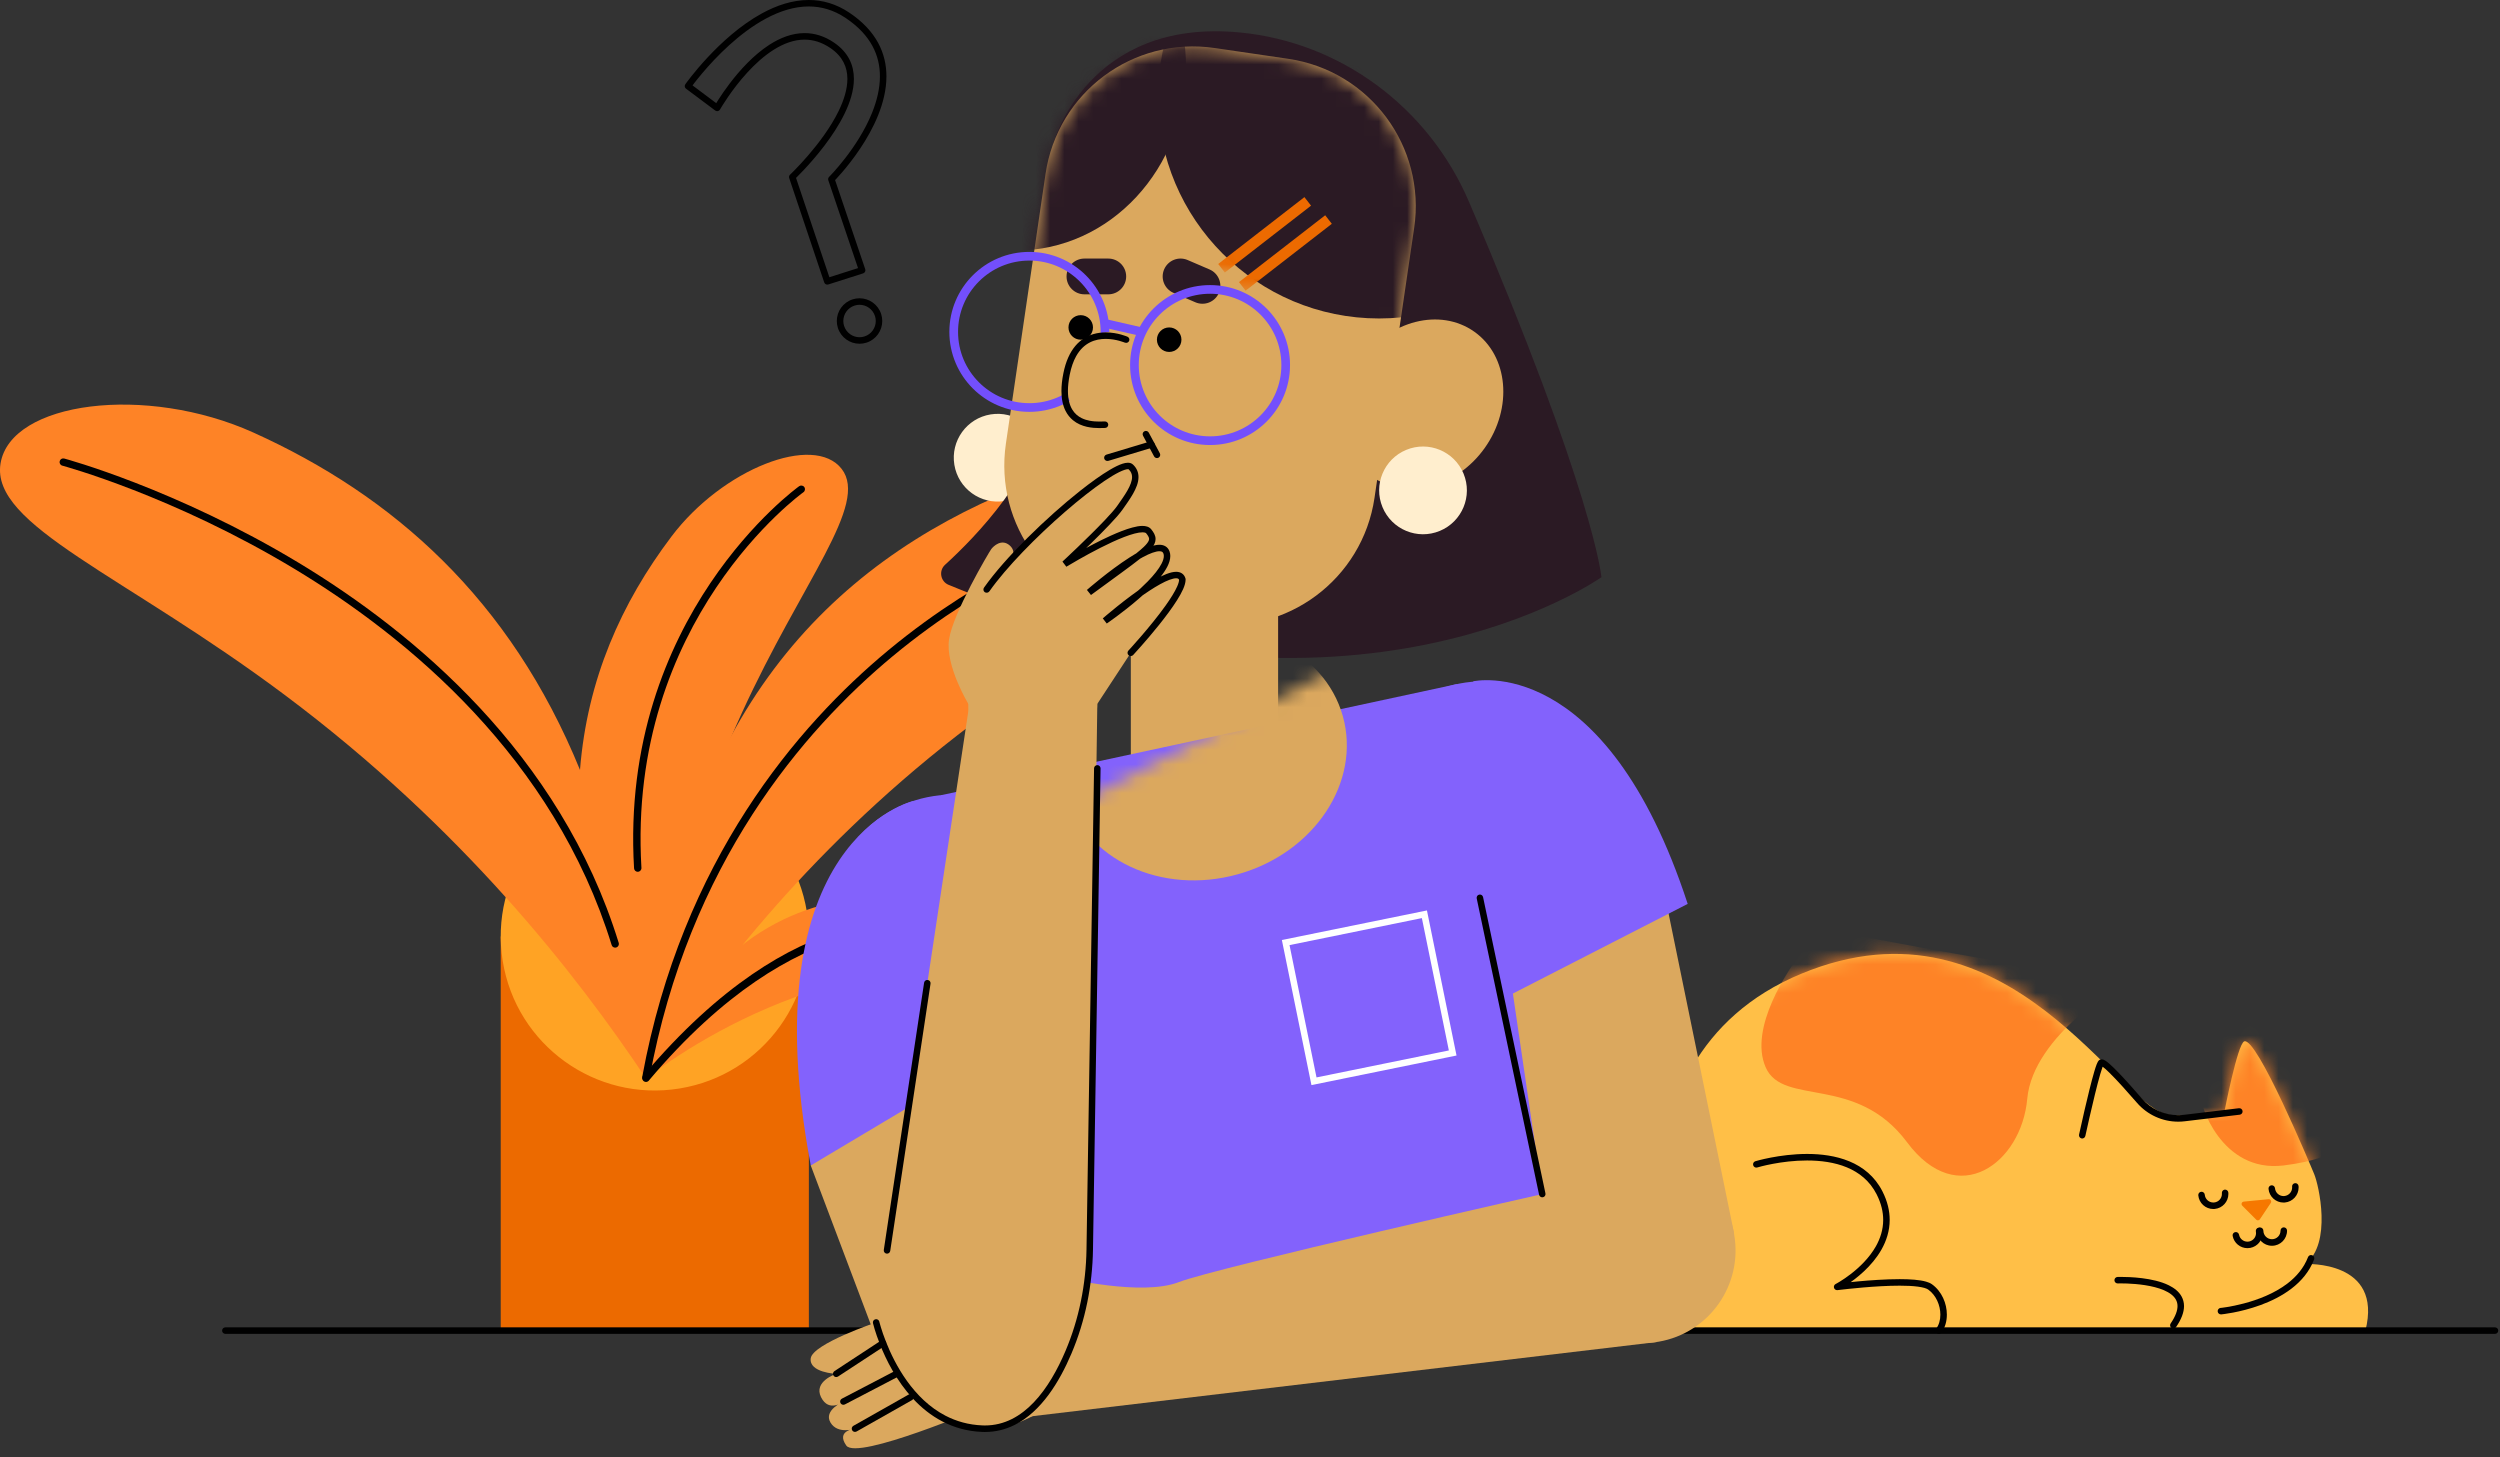 <svg width="175" height="102" viewBox="0 0 175 102" fill="none" xmlns="http://www.w3.org/2000/svg">
<rect x="0" y="0" width="175" height="102" fill="#333333" stroke="none"/>
<path d="M56.62 65.55H35.051V93.142H56.62V65.55Z" fill="#EC6A00"/>
<path d="M47.563 76.195C53.443 75.241 57.435 69.701 56.481 63.822C55.527 57.943 49.987 53.95 44.108 54.904C38.229 55.859 34.236 61.398 35.191 67.277C36.145 73.157 41.684 77.149 47.563 76.195Z" fill="#FFA324"/>
<path d="M45.215 75.479C46.341 52.819 55.917 41.306 68.652 35.27C75.228 32.153 83.583 33.071 84.272 36.889C84.958 40.688 76.812 43.857 67.014 51.471C56.28 59.813 49.394 68.958 45.215 75.479Z" fill="#FE8326"/>
<path d="M0.037 32.449C0.741 28.097 10.215 26.881 17.752 30.285C27.509 34.693 35.71 41.911 40.6 53.895C41.101 47.554 43.495 42.197 47.007 37.55C50.587 32.813 56.976 30.323 58.916 32.823C60.846 35.311 56.151 40.679 51.94 49.884C47.326 59.97 45.798 69.184 45.237 75.478L45.211 75.423C45.213 75.444 45.214 75.464 45.215 75.485C40.331 68.162 32.318 57.914 19.948 48.659C8.658 40.211 -0.664 36.779 0.037 32.449Z" fill="#FE8326"/>
<path d="M45.215 75.48C49.145 66.477 54.787 63.283 60.87 62.792C64.011 62.538 67.252 64.191 66.947 65.842C66.642 67.485 62.858 67.52 57.723 69.101C52.098 70.833 47.907 73.48 45.215 75.48Z" fill="#FE8326"/>
<path d="M45.211 75.681L45.164 75.676C45.024 75.651 44.932 75.516 44.957 75.376C47.742 60.197 55.855 50.767 62.171 45.528C69.016 39.851 75.295 37.733 75.358 37.714C75.494 37.67 75.639 37.742 75.683 37.878C75.729 38.012 75.655 38.158 75.519 38.203C75.457 38.225 69.255 40.318 62.483 45.94C56.239 51.124 48.219 60.453 45.464 75.471C45.442 75.594 45.333 75.681 45.211 75.681Z" fill="black"/>
<path d="M44.642 61.026C44.506 61.026 44.393 60.919 44.384 60.783C43.339 43.123 55.816 34.123 55.942 34.034C56.058 33.953 56.22 33.98 56.302 34.096C56.384 34.213 56.356 34.374 56.239 34.456C56.116 34.544 43.872 43.388 44.9 60.752C44.908 60.894 44.799 61.017 44.658 61.024L44.642 61.026Z" fill="black"/>
<path d="M45.217 75.737C45.159 75.737 45.099 75.717 45.051 75.676C44.942 75.584 44.928 75.421 45.02 75.312C55.876 62.43 64.474 64.617 64.835 64.716C64.973 64.754 65.053 64.896 65.015 65.033C64.977 65.171 64.835 65.251 64.698 65.215C64.613 65.192 56.038 63.041 45.413 75.646C45.362 75.706 45.29 75.737 45.217 75.737Z" fill="black"/>
<path d="M43.062 66.335C42.952 66.335 42.85 66.264 42.816 66.154C38.772 53.034 28.542 44.612 20.67 39.856C12.125 34.694 4.438 32.617 4.361 32.595C4.224 32.559 4.142 32.418 4.179 32.28C4.216 32.142 4.357 32.06 4.495 32.097C4.572 32.118 12.319 34.21 20.925 39.406C28.879 44.208 39.217 52.721 43.31 66.001C43.352 66.137 43.276 66.281 43.14 66.324C43.112 66.331 43.086 66.335 43.062 66.335Z" fill="black"/>
<path d="M48.16 6.026L48.024 6.209L50.066 7.737C50.118 7.776 50.185 7.791 50.249 7.778C50.312 7.765 50.368 7.724 50.4 7.667L50.407 7.655C50.487 7.516 51.212 6.278 52.302 5.087C52.847 4.491 53.482 3.907 54.167 3.478C54.853 3.048 55.582 2.773 56.323 2.774C56.916 2.776 57.521 2.947 58.143 3.373C58.575 3.671 58.865 4.004 59.05 4.363C59.236 4.723 59.317 5.113 59.317 5.527C59.318 6.231 59.076 7.01 58.702 7.776C58.143 8.926 57.29 10.044 56.579 10.869C56.224 11.283 55.904 11.623 55.673 11.859C55.558 11.977 55.465 12.07 55.401 12.133C55.368 12.164 55.344 12.188 55.327 12.204L55.309 12.222L55.303 12.227C55.238 12.288 55.215 12.382 55.244 12.465L57.695 19.769C57.735 19.886 57.862 19.951 57.98 19.913L60.42 19.136C60.478 19.117 60.526 19.076 60.554 19.021C60.581 18.967 60.587 18.904 60.567 18.846L58.412 12.474L58.197 12.548L58.357 12.709C58.364 12.702 59.279 11.791 60.198 10.42C60.658 9.735 61.118 8.935 61.467 8.072C61.813 7.21 62.05 6.284 62.05 5.348C62.05 4.556 61.88 3.756 61.467 2.997C61.054 2.238 60.402 1.521 59.451 0.885C58.522 0.262 57.556 -0.001 56.612 5.67816e-06C55.469 5.67816e-06 54.359 0.378 53.339 0.935C51.809 1.77 50.474 3.009 49.515 4.039C48.556 5.07 47.977 5.893 47.973 5.899C47.902 5.999 47.925 6.138 48.023 6.211L48.16 6.026L48.345 6.158L48.357 6.142C48.473 5.979 49.518 4.545 51.049 3.158C51.814 2.466 52.702 1.784 53.649 1.282C54.596 0.778 55.603 0.452 56.612 0.452C57.473 0.453 58.34 0.685 59.198 1.26C60.096 1.862 60.692 2.524 61.066 3.211C61.44 3.899 61.594 4.617 61.594 5.343C61.594 6.203 61.376 7.074 61.044 7.898C60.546 9.135 59.793 10.26 59.164 11.073C58.849 11.48 58.566 11.808 58.362 12.035C58.26 12.148 58.178 12.236 58.121 12.294C58.093 12.324 58.072 12.347 58.056 12.361L58.041 12.378L58.036 12.382C57.974 12.443 57.953 12.533 57.981 12.616L60.062 18.768L58.056 19.406L55.676 12.317L55.46 12.389L55.616 12.555C55.622 12.549 56.65 11.583 57.684 10.229C58.201 9.552 58.719 8.778 59.111 7.973C59.504 7.169 59.771 6.333 59.773 5.525C59.773 5.049 59.678 4.583 59.456 4.152C59.233 3.722 58.886 3.328 58.401 2.995C57.712 2.521 57.005 2.316 56.323 2.317C55.441 2.317 54.606 2.651 53.854 3.135C52.726 3.865 51.771 4.938 51.09 5.831C50.41 6.723 50.008 7.435 50.004 7.442L50.202 7.554L50.338 7.371L48.296 5.843L48.16 6.026Z" fill="black"/>
<path d="M61.467 22.058L61.25 22.127C61.287 22.242 61.304 22.358 61.304 22.471C61.304 22.951 60.995 23.399 60.512 23.552C60.397 23.589 60.281 23.606 60.168 23.606C59.688 23.606 59.24 23.297 59.086 22.814C59.049 22.699 59.032 22.583 59.032 22.47C59.032 21.99 59.341 21.542 59.824 21.389C59.939 21.352 60.055 21.335 60.168 21.335C60.648 21.335 61.096 21.644 61.25 22.127L61.467 22.058L61.683 21.988C61.468 21.311 60.842 20.879 60.168 20.879C60.008 20.879 59.845 20.904 59.685 20.954C59.008 21.17 58.576 21.796 58.576 22.47C58.576 22.63 58.6 22.793 58.651 22.953C58.867 23.63 59.492 24.062 60.167 24.062C60.327 24.062 60.489 24.038 60.65 23.987C61.326 23.771 61.758 23.145 61.758 22.471C61.758 22.311 61.734 22.148 61.683 21.988L61.467 22.058Z" fill="black"/>
<path d="M117.001 93.142C117.001 93.142 111.426 74.237 126.091 68.162C140.756 62.086 148.423 77.924 151.943 78.05C155.462 78.176 155.714 77.798 155.714 77.798C155.714 77.798 156.626 73.083 157.096 72.896C157.96 72.551 161.685 81.443 161.998 82.198C162.312 82.953 163.255 87.037 161.369 88.483C161.369 88.483 166.837 88.19 165.579 93.144H117.001V93.142Z" fill="#FFBF47"/>
<path d="M155.531 83.521C155.533 83.539 155.534 83.558 155.534 83.576C155.534 83.882 155.3 84.145 154.987 84.174C154.969 84.175 154.95 84.176 154.932 84.176C154.626 84.176 154.363 83.943 154.334 83.63C154.323 83.505 154.213 83.412 154.087 83.423C153.962 83.434 153.869 83.545 153.88 83.671C153.931 84.219 154.39 84.631 154.931 84.631C154.963 84.631 154.996 84.63 155.027 84.627C155.575 84.576 155.987 84.117 155.987 83.576C155.987 83.543 155.986 83.512 155.983 83.48C155.972 83.355 155.861 83.262 155.735 83.273C155.612 83.286 155.52 83.396 155.531 83.521Z" fill="black"/>
<path d="M157.911 86.203C157.918 86.241 157.922 86.28 157.922 86.317C157.922 86.457 157.873 86.591 157.786 86.696C157.7 86.801 157.579 86.877 157.435 86.906C157.397 86.913 157.359 86.917 157.322 86.917C157.182 86.917 157.047 86.867 156.942 86.781C156.837 86.695 156.761 86.574 156.733 86.428C156.709 86.305 156.59 86.224 156.466 86.247C156.343 86.27 156.262 86.39 156.285 86.513C156.333 86.765 156.469 86.982 156.653 87.132C156.837 87.284 157.072 87.371 157.322 87.371C157.387 87.371 157.453 87.366 157.52 87.353C157.772 87.305 157.989 87.169 158.139 86.985C158.29 86.801 158.378 86.566 158.378 86.317C158.378 86.251 158.373 86.185 158.36 86.118C158.336 85.995 158.217 85.914 158.094 85.937C157.97 85.96 157.888 86.08 157.911 86.203Z" fill="black"/>
<path d="M160.447 83.069C160.449 83.088 160.45 83.106 160.45 83.124C160.45 83.43 160.215 83.694 159.903 83.722C159.885 83.723 159.867 83.725 159.848 83.725C159.542 83.725 159.279 83.491 159.25 83.178C159.239 83.053 159.129 82.96 159.003 82.971C158.877 82.983 158.785 83.093 158.796 83.219C158.847 83.767 159.306 84.179 159.847 84.179C159.879 84.179 159.912 84.178 159.943 84.175C160.491 84.124 160.903 83.665 160.903 83.124C160.903 83.092 160.902 83.059 160.899 83.027C160.888 82.902 160.777 82.808 160.651 82.821C160.528 82.834 160.436 82.944 160.447 83.069Z" fill="black"/>
<path d="M158.19 85.351L158.955 84.204C159.033 84.086 158.939 83.93 158.799 83.943L157.062 84.113C156.921 84.127 156.859 84.298 156.96 84.399L157.933 85.376C158.006 85.451 158.131 85.44 158.19 85.351Z" fill="#F67800"/>
<path d="M123.008 81.724L123.012 81.722C123.098 81.695 124.69 81.232 126.497 81.234C127.429 81.234 128.415 81.357 129.279 81.715C130.144 82.075 130.883 82.659 131.365 83.603C131.692 84.248 131.823 84.844 131.823 85.395C131.823 86.073 131.622 86.689 131.314 87.239C130.851 88.061 130.144 88.728 129.552 89.184C129.256 89.412 128.99 89.588 128.797 89.706C128.701 89.765 128.624 89.809 128.572 89.839C128.545 89.853 128.525 89.864 128.512 89.871L128.498 89.88L128.494 89.881C128.396 89.932 128.348 90.045 128.382 90.152C128.415 90.258 128.518 90.323 128.628 90.309C128.628 90.309 128.665 90.305 128.736 90.296C129.228 90.237 131.312 89.997 132.978 89.997C133.453 89.997 133.894 90.017 134.248 90.064C134.425 90.088 134.579 90.118 134.704 90.153C134.829 90.189 134.921 90.231 134.972 90.268C135.248 90.465 135.462 90.739 135.606 91.049C135.751 91.358 135.826 91.702 135.826 92.027C135.826 92.406 135.724 92.756 135.535 93.002C135.459 93.103 135.479 93.246 135.579 93.321C135.68 93.396 135.823 93.378 135.898 93.277C136.161 92.929 136.28 92.484 136.28 92.025C136.28 91.632 136.192 91.227 136.018 90.856C135.844 90.484 135.583 90.146 135.235 89.897C135.12 89.816 134.986 89.761 134.83 89.716C134.598 89.649 134.319 89.606 134.004 89.579C133.69 89.553 133.342 89.541 132.976 89.541C131.026 89.541 128.573 89.857 128.569 89.857L128.597 90.082L128.702 90.285C128.713 90.279 129.591 89.823 130.479 88.99C130.923 88.574 131.37 88.061 131.709 87.459C132.047 86.858 132.278 86.162 132.278 85.392C132.278 84.767 132.127 84.096 131.77 83.395C131.237 82.344 130.393 81.681 129.451 81.292C128.508 80.902 127.466 80.776 126.496 80.776C124.553 80.778 122.887 81.283 122.874 81.286C122.754 81.323 122.686 81.449 122.723 81.569C122.76 81.69 122.887 81.761 123.008 81.724Z" fill="black"/>
<path d="M155.485 92.008C155.496 92.007 156.781 91.888 158.235 91.355C158.962 91.089 159.732 90.719 160.406 90.201C161.081 89.684 161.66 89.016 161.987 88.162C162.032 88.044 161.973 87.912 161.855 87.867C161.738 87.822 161.606 87.881 161.561 87.999C161.27 88.758 160.753 89.36 160.129 89.84C159.193 90.559 158.017 90.993 157.077 91.24C156.607 91.365 156.196 91.443 155.904 91.491C155.758 91.515 155.642 91.531 155.563 91.541C155.523 91.545 155.494 91.549 155.472 91.551L155.45 91.553H155.443C155.318 91.565 155.226 91.677 155.237 91.801C155.249 91.926 155.359 92.019 155.485 92.008Z" fill="black"/>
<path d="M148.245 89.841H148.258C148.286 89.84 148.357 89.838 148.462 89.838C148.901 89.838 149.937 89.868 150.838 90.102C151.288 90.218 151.702 90.385 151.985 90.606C152.127 90.716 152.237 90.838 152.311 90.971C152.385 91.106 152.426 91.252 152.426 91.427C152.427 91.73 152.295 92.133 151.946 92.641C151.875 92.744 151.9 92.886 152.004 92.958C152.107 93.029 152.249 93.004 152.321 92.9C152.702 92.345 152.88 91.862 152.882 91.429C152.882 91.18 152.819 90.95 152.71 90.752C152.518 90.403 152.192 90.157 151.819 89.972C151.259 89.695 150.573 89.554 149.949 89.474C149.326 89.395 148.765 89.384 148.463 89.384C148.317 89.384 148.232 89.387 148.229 89.387C148.103 89.391 148.006 89.497 148.01 89.622C148.014 89.746 148.119 89.846 148.245 89.841Z" fill="black"/>
<mask id="mask0_1639_63372" style="mask-type:luminance" maskUnits="userSpaceOnUse" x="115" y="66" width="51" height="28">
<path d="M117.007 93.143C117.007 93.143 111.432 74.238 126.097 68.162C140.762 62.087 148.429 77.924 151.949 78.05C155.468 78.176 155.72 77.8 155.72 77.8C155.72 77.8 156.632 73.085 157.102 72.898C157.966 72.553 161.689 81.445 162.004 82.2C162.318 82.953 163.261 87.039 161.375 88.485C161.375 88.485 166.843 88.192 165.585 93.146H117.007" fill="white"/>
</mask>
<g mask="url(#mask0_1639_63372)">
<path d="M126.022 66.775C125.214 67.851 122.386 71.958 123.599 74.716C124.811 77.475 129.926 75.17 133.494 79.958C137.061 84.746 141.504 81.409 141.907 76.919C142.311 72.428 148.639 68.822 148.639 68.822C148.639 68.822 127.638 65.225 127.704 64.955C127.771 64.688 126.022 66.775 126.022 66.775Z" fill="#FE8326"/>
</g>
<mask id="mask1_1639_63372" style="mask-type:luminance" maskUnits="userSpaceOnUse" x="115" y="66" width="51" height="28">
<path d="M117.007 93.143C117.007 93.143 111.432 74.238 126.097 68.162C140.762 62.087 148.429 77.924 151.949 78.05C155.468 78.176 155.72 77.8 155.72 77.8C155.72 77.8 156.632 73.085 157.102 72.898C157.966 72.553 161.689 81.445 162.004 82.2C162.318 82.953 163.261 87.039 161.375 88.485C161.375 88.485 166.843 88.192 165.585 93.146H117.007" fill="white"/>
</mask>
<g mask="url(#mask1_1639_63372)">
<path d="M154.112 76.898C153.955 77.14 155.45 82.122 159.852 81.582C164.253 81.044 164.59 79.464 164.59 79.464C164.59 79.464 161.629 70.154 161.36 69.844C161.091 69.533 153.177 70.139 152.657 71.687C152.138 73.237 154.112 76.898 154.112 76.898Z" fill="#FE8326"/>
</g>
<path d="M145.976 79.511C145.976 79.511 145.992 79.436 146.022 79.306C146.122 78.846 146.379 77.692 146.641 76.624C146.771 76.09 146.904 75.577 147.017 75.188C147.074 74.992 147.126 74.828 147.17 74.709C147.192 74.65 147.211 74.603 147.227 74.572C147.234 74.556 147.241 74.545 147.244 74.541L147.245 74.538L147.172 74.484L147.237 74.549L147.247 74.538L147.173 74.484L147.238 74.549L147.108 74.419L147.17 74.593C147.193 74.585 147.218 74.569 147.238 74.55L147.108 74.42L147.17 74.594L147.114 74.437V74.606C147.128 74.606 147.148 74.604 147.17 74.596L147.114 74.439V74.607V74.497L147.085 74.604C147.088 74.606 147.098 74.607 147.114 74.607V74.497L147.085 74.604L147.091 74.582L147.083 74.604H147.084L147.09 74.582L147.081 74.604C147.085 74.604 147.135 74.631 147.196 74.677C147.305 74.757 147.461 74.897 147.641 75.073C148.183 75.601 148.948 76.458 149.588 77.197C150.319 78.04 151.374 78.517 152.474 78.517C152.626 78.517 152.777 78.509 152.929 78.49L156.781 78.029C156.905 78.013 156.995 77.9 156.98 77.775C156.965 77.651 156.852 77.561 156.727 77.576L152.875 78.037C152.742 78.053 152.607 78.061 152.475 78.061C151.507 78.061 150.576 77.641 149.933 76.899C149.419 76.304 148.826 75.635 148.322 75.111C148.07 74.849 147.84 74.623 147.65 74.457C147.554 74.374 147.469 74.307 147.39 74.255C147.35 74.229 147.311 74.206 147.268 74.188C147.226 74.17 147.179 74.153 147.112 74.153C147.084 74.153 147.05 74.157 147.015 74.17C146.979 74.182 146.944 74.204 146.915 74.232C146.884 74.263 146.869 74.29 146.852 74.317C146.821 74.369 146.796 74.426 146.77 74.494C146.719 74.623 146.665 74.79 146.605 74.992C146.397 75.695 146.131 76.798 145.914 77.731C145.699 78.663 145.535 79.419 145.535 79.421C145.508 79.544 145.586 79.665 145.709 79.691C145.832 79.718 145.95 79.635 145.976 79.511Z" fill="black"/>
<path d="M157.98 86.155C157.985 86.736 158.456 87.204 159.037 87.204H159.043H159.044C159.625 87.2 160.093 86.728 160.093 86.148V86.138C160.091 86.012 159.987 85.913 159.861 85.914C159.735 85.917 159.636 86.02 159.637 86.146L159.677 86.145H159.637L159.677 86.144H159.637V86.145C159.637 86.475 159.371 86.744 159.041 86.745H159.043H159.037C158.707 86.745 158.438 86.479 158.436 86.149C158.435 86.023 158.333 85.923 158.207 85.923C158.081 85.927 157.979 86.029 157.98 86.155Z" fill="black"/>
<path d="M70.327 35.071C72.001 34.799 73.138 33.222 72.866 31.548C72.594 29.874 71.017 28.738 69.343 29.009C67.669 29.281 66.533 30.858 66.804 32.532C67.076 34.206 68.653 35.343 70.327 35.071Z" fill="#FFEECE"/>
<path d="M112.101 40.404C112.101 40.404 94.74 52.764 66.397 40.937C65.828 40.699 65.699 39.948 66.155 39.533C68.23 37.645 72.827 32.966 73.176 28.289C73.631 22.23 73.747 10.007 73.747 10.007C73.747 10.007 76.122 1.259 86.769 2.27C93.88 2.946 100.013 7.551 102.826 14.118C111.609 34.63 112.101 40.404 112.101 40.404Z" fill="#2B1A24"/>
<path d="M84.374 43.655L79.222 42.898C73.519 42.061 69.575 36.759 70.413 31.056L73.188 12.171C74.025 6.468 79.327 2.524 85.03 3.362L90.182 4.118C95.885 4.955 99.829 10.258 98.991 15.961L96.216 34.846C95.379 40.547 90.077 44.492 84.374 43.655Z" fill="#DBA85E"/>
<path d="M103.936 31.351C105.919 28.552 105.59 24.911 103.201 23.219C100.812 21.526 97.268 22.423 95.285 25.222C93.303 28.021 93.632 31.661 96.021 33.354C98.41 35.046 101.954 34.149 103.936 31.351Z" fill="#DBA85E"/>
<path d="M84.313 62.704C81.467 62.704 79.158 60.396 79.158 57.549V37.835C79.158 34.989 81.467 32.68 84.313 32.68C87.16 32.68 89.468 34.989 89.468 37.835V57.549C89.468 60.397 87.161 62.704 84.313 62.704Z" fill="#DBA85E"/>
<path d="M15.775 93.371H174.649C174.775 93.371 174.877 93.269 174.877 93.143C174.877 93.016 174.775 92.915 174.649 92.915H15.775C15.649 92.915 15.547 93.016 15.547 93.143C15.547 93.269 15.65 93.371 15.775 93.371Z" fill="black"/>
<path d="M116.11 93.918C119.639 93.308 122.004 89.951 121.393 86.423C120.782 82.894 117.426 80.528 113.897 81.139C110.368 81.751 108.003 85.106 108.614 88.635C109.225 92.164 112.581 94.529 116.11 93.918Z" fill="#DBA85E"/>
<path d="M56.752 81.583L62.258 96.169L75.225 88.875L64.136 73.963L56.752 81.583Z" fill="#DBA85E"/>
<mask id="mask2_1639_63372" style="mask-type:luminance" maskUnits="userSpaceOnUse" x="70" y="3" width="30" height="41">
<path d="M84.382 43.655L79.23 42.899C73.527 42.06 69.583 36.76 70.421 31.056L73.194 12.171C74.032 6.468 79.333 2.524 85.036 3.363L90.188 4.119C95.891 4.956 99.835 10.258 98.997 15.961L96.224 34.846C95.387 40.548 90.085 44.492 84.382 43.655Z" fill="white"/>
</mask>
<g mask="url(#mask2_1639_63372)">
<path d="M71.135 17.536C77.701 17.536 83.024 11.806 83.024 4.738C83.024 -2.331 77.701 -8.061 71.135 -8.061C64.569 -8.061 59.246 -2.331 59.246 4.738C59.246 11.806 64.569 17.536 71.135 17.536Z" fill="#2B1A24"/>
</g>
<mask id="mask3_1639_63372" style="mask-type:luminance" maskUnits="userSpaceOnUse" x="70" y="3" width="30" height="41">
<path d="M84.382 43.655L79.23 42.899C73.527 42.06 69.583 36.76 70.421 31.056L73.194 12.171C74.032 6.468 79.333 2.524 85.036 3.363L90.188 4.119C95.891 4.956 99.835 10.258 98.997 15.961L96.224 34.846C95.387 40.548 90.085 44.492 84.382 43.655Z" fill="white"/>
</mask>
<g mask="url(#mask3_1639_63372)">
<path d="M96.537 22.293C105.087 22.293 112.018 15.362 112.018 6.812C112.018 -1.737 105.087 -8.668 96.537 -8.668C87.987 -8.668 81.057 -1.737 81.057 6.812C81.057 15.362 87.987 22.293 96.537 22.293Z" fill="#2B1A24"/>
</g>
<mask id="mask4_1639_63372" style="mask-type:luminance" maskUnits="userSpaceOnUse" x="70" y="3" width="30" height="41">
<path d="M84.382 43.655L79.23 42.899C73.527 42.06 69.583 36.76 70.421 31.056L73.194 12.171C74.032 6.468 79.333 2.524 85.036 3.363L90.188 4.119C95.891 4.956 99.835 10.258 98.997 15.961L96.224 34.846C95.387 40.548 90.085 44.492 84.382 43.655Z" fill="white"/>
</mask>
<g mask="url(#mask4_1639_63372)">
<mask id="mask5_1639_63372" style="mask-type:luminance" maskUnits="userSpaceOnUse" x="73" y="-12" width="32" height="32">
<path d="M76.724 13.401C81.964 20.157 91.689 21.386 98.445 16.146C105.201 10.905 106.43 1.181 101.19 -5.575C95.95 -12.331 86.225 -13.56 79.469 -8.32C72.713 -3.08 71.484 6.645 76.724 13.401Z" fill="white"/>
</mask>
<g mask="url(#mask5_1639_63372)">
<path d="M91.309 13.798L85.273 18.479L85.738 19.078L91.773 14.396L91.309 13.798Z" fill="#EC6A00"/>
</g>
<mask id="mask6_1639_63372" style="mask-type:luminance" maskUnits="userSpaceOnUse" x="73" y="-11" width="31" height="32">
<path d="M76.25 14.559C81.49 21.315 91.215 22.543 97.971 17.303C104.726 12.063 105.955 2.338 100.715 -4.417C95.475 -11.173 85.75 -12.402 78.995 -7.162C72.239 -1.922 71.01 7.803 76.25 14.559Z" fill="white"/>
</mask>
<g mask="url(#mask6_1639_63372)">
<path d="M92.764 15.068L86.728 19.748L87.193 20.347L93.228 15.666L92.764 15.068Z" fill="#EC6A00"/>
</g>
</g>
<path d="M110.736 94.474H63.938L65.878 55.663L101.978 47.888L110.736 94.474Z" fill="#8362FC"/>
<path d="M116.575 62.844L121.391 86.355L108.821 89.454L105.711 68.243L116.575 62.844Z" fill="#DBA85E"/>
<path d="M74.443 89.444C74.595 89.449 79.9 90.761 82.516 89.748C85.13 88.735 108.722 83.412 108.722 83.412L115.962 93.944L71.295 99.248L74.443 89.444Z" fill="#DBA85E"/>
<path d="M75.472 65.318C75.953 60.469 72.41 56.148 67.561 55.668C62.711 55.188 58.39 58.73 57.91 63.58C57.43 68.43 60.972 72.75 65.822 73.23C70.672 73.71 74.992 70.168 75.472 65.318Z" fill="#8362FC"/>
<path d="M107.212 64.668C111.714 62.803 113.853 57.641 111.987 53.138C110.122 48.636 104.96 46.498 100.458 48.363C95.955 50.228 93.817 55.39 95.682 59.893C97.547 64.395 102.709 66.534 107.212 64.668Z" fill="#8362FC"/>
<path d="M63.939 56.065C63.939 56.065 52.445 58.697 56.753 81.583L70.687 73.273L63.939 56.065Z" fill="#8362FC"/>
<path d="M103.129 47.692C103.129 47.692 112.351 45.571 118.139 63.273L103.827 70.611L103.129 47.692Z" fill="#8362FC"/>
<mask id="mask7_1639_63372" style="mask-type:luminance" maskUnits="userSpaceOnUse" x="67" y="43" width="54" height="56">
<path d="M120.986 85.819L75.919 98.436L67.324 60.538L99.993 43.318L120.986 85.819Z" fill="white"/>
</mask>
<g mask="url(#mask7_1639_63372)">
<path d="M86.655 61.197C92.002 59.7 95.29 54.745 93.998 50.13C92.706 45.515 87.324 42.988 81.976 44.485C76.628 45.982 73.34 50.937 74.632 55.552C75.924 60.166 81.307 62.694 86.655 61.197Z" fill="#DBA85E"/>
</g>
<path d="M68.768 100.007C72.876 100.007 76.206 96.677 76.206 92.569C76.206 88.461 72.876 85.131 68.768 85.131C64.66 85.131 61.33 88.461 61.33 92.569C61.33 96.677 64.66 100.007 68.768 100.007Z" fill="#DBA85E"/>
<path d="M67.86 49.273H76.812L76.206 92.569H61.33L67.86 49.273Z" fill="#DBA85E"/>
<path d="M76.78 49.718C77.025 47.239 75.214 45.03 72.734 44.784C70.254 44.539 68.045 46.35 67.8 48.83C67.554 51.309 69.366 53.519 71.845 53.764C74.325 54.01 76.534 52.198 76.78 49.718Z" fill="#DBA85E"/>
<path d="M72.055 37.64L81.107 42.721L76.81 49.274H67.785C67.785 49.274 66.163 46.599 66.433 44.762C66.702 42.924 69.237 38.64 69.388 38.437C69.54 38.235 70.112 37.679 70.684 38.185C71.256 38.689 70.684 39.346 70.684 39.346L72.055 37.64Z" fill="#DBA85E"/>
<path d="M77.58 20.603H75.91C75.219 20.603 74.658 20.042 74.658 19.351C74.658 18.66 75.219 18.099 75.91 18.099H77.58C78.271 18.099 78.832 18.66 78.832 19.351C78.832 20.042 78.271 20.603 77.58 20.603Z" fill="#2B1A24"/>
<path d="M83.678 21.161L82.145 20.501C81.509 20.228 81.216 19.491 81.489 18.857C81.762 18.221 82.499 17.928 83.133 18.201L84.667 18.861C85.303 19.134 85.596 19.871 85.323 20.505C85.051 21.14 84.314 21.433 83.678 21.161Z" fill="#2B1A24"/>
<path d="M61.328 92.569C61.328 92.569 56.885 94.07 56.751 95.08C56.616 96.09 58.535 96.169 58.535 96.169C58.535 96.169 56.919 96.695 57.475 97.806C58.03 98.916 59.037 98.109 59.037 98.109C59.037 98.109 57.626 98.715 58.132 99.574C58.636 100.432 59.848 100.008 59.848 100.008C59.848 100.008 58.486 100.13 59.242 101.19C60 102.25 68.766 98.514 68.766 98.514L61.328 92.569Z" fill="#DBA85E"/>
<path d="M77.349 23.232H77.046C77.046 24.611 76.487 25.857 75.584 26.761C74.68 27.664 73.434 28.222 72.055 28.222C70.675 28.222 69.429 27.664 68.526 26.761C67.622 25.857 67.064 24.611 67.064 23.232C67.064 21.852 67.622 20.606 68.526 19.702C69.429 18.799 70.675 18.241 72.055 18.241C73.434 18.241 74.68 18.799 75.584 19.702C76.487 20.606 77.046 21.852 77.046 23.232H77.349H77.652C77.652 20.14 75.145 17.633 72.053 17.633C68.962 17.633 66.455 20.14 66.455 23.232C66.455 26.323 68.962 28.83 72.053 28.83C75.145 28.83 77.652 26.323 77.652 23.232H77.349Z" fill="#734FFD"/>
<path d="M77.248 22.927L79.876 23.527L80.013 22.935L77.383 22.335" fill="#734FFD"/>
<path d="M76.509 22.92C76.509 23.394 76.126 23.778 75.651 23.778C75.177 23.778 74.793 23.394 74.793 22.92C74.793 22.445 75.177 22.061 75.651 22.061C76.126 22.061 76.509 22.447 76.509 22.92Z" fill="black"/>
<path d="M81.843 24.636C82.317 24.636 82.701 24.252 82.701 23.778C82.701 23.304 82.317 22.92 81.843 22.92C81.369 22.92 80.984 23.304 80.984 23.778C80.984 24.252 81.369 24.636 81.843 24.636Z" fill="black"/>
<path d="M77.877 29.73C79.766 29.73 81.298 28.276 81.298 26.482C81.298 24.687 79.766 23.233 77.877 23.233C75.987 23.233 74.455 24.687 74.455 26.482C74.455 28.276 75.987 29.73 77.877 29.73Z" fill="#DBA85E"/>
<path d="M89.999 25.554H89.696C89.696 26.933 89.138 28.18 88.234 29.083C87.331 29.986 86.085 30.544 84.705 30.544C83.326 30.544 82.079 29.986 81.176 29.083C80.272 28.18 79.714 26.933 79.714 25.554C79.714 24.174 80.272 22.928 81.176 22.025C82.079 21.121 83.326 20.563 84.705 20.563C86.085 20.563 87.331 21.121 88.234 22.025C89.138 22.928 89.696 24.174 89.696 25.554H89.999H90.302C90.302 22.462 87.795 19.956 84.704 19.956C81.612 19.956 79.106 22.462 79.106 25.554C79.106 28.645 81.612 31.152 84.704 31.152C87.795 31.152 90.302 28.645 90.302 25.554H89.999Z" fill="#734FFD"/>
<path d="M80.012 30.5L80.786 31.947C80.846 32.057 80.983 32.1 81.095 32.04C81.206 31.981 81.248 31.843 81.189 31.732L80.414 30.284C80.354 30.174 80.217 30.131 80.105 30.191C79.993 30.25 79.952 30.389 80.012 30.5Z" fill="black"/>
<path d="M77.583 32.26L80.662 31.334C80.782 31.297 80.85 31.171 80.815 31.05C80.778 30.93 80.652 30.862 80.532 30.897L77.451 31.823C77.331 31.86 77.263 31.986 77.298 32.107C77.335 32.227 77.463 32.295 77.583 32.26Z" fill="black"/>
<path d="M78.922 23.57C78.905 23.564 78.243 23.27 77.401 23.268C77.126 23.268 76.832 23.301 76.536 23.387C76.092 23.516 75.643 23.774 75.272 24.217C74.9 24.66 74.602 25.285 74.434 26.14C74.342 26.602 74.301 27.01 74.301 27.371C74.301 27.943 74.406 28.401 74.588 28.762C74.724 29.032 74.904 29.247 75.104 29.413C75.404 29.663 75.75 29.8 76.075 29.875C76.401 29.95 76.711 29.965 76.953 29.965C77.135 29.965 77.282 29.957 77.35 29.957C77.476 29.957 77.578 29.855 77.578 29.729C77.578 29.603 77.476 29.501 77.35 29.501C77.255 29.501 77.122 29.509 76.953 29.509C76.757 29.509 76.517 29.498 76.271 29.45C76.087 29.415 75.9 29.358 75.725 29.273C75.463 29.144 75.228 28.956 75.051 28.658C74.876 28.362 74.757 27.95 74.755 27.37C74.755 27.044 74.794 26.666 74.88 26.228C74.986 25.696 75.141 25.274 75.325 24.942C75.602 24.445 75.941 24.148 76.299 23.966C76.657 23.785 77.041 23.723 77.401 23.723C77.768 23.723 78.106 23.79 78.351 23.856C78.473 23.89 78.572 23.923 78.64 23.947C78.674 23.959 78.7 23.969 78.716 23.976L78.735 23.983L78.739 23.985L78.767 23.918L78.739 23.983L78.767 23.917L78.739 23.982C78.854 24.033 78.988 23.981 79.039 23.866C79.09 23.751 79.037 23.621 78.922 23.57Z" fill="black"/>
<path d="M101.688 73.709L101.642 73.486L92.156 75.419L90.267 66.157L99.531 64.267L101.465 73.755L101.688 73.709L101.642 73.486L101.688 73.709L101.911 73.663L99.886 63.731L89.731 65.801L91.801 75.957L101.957 73.886L101.911 73.663L101.688 73.709Z" fill="white"/>
<path d="M100.786 37.164C102.353 36.515 103.097 34.719 102.448 33.152C101.799 31.586 100.003 30.842 98.436 31.491C96.87 32.14 96.126 33.936 96.775 35.502C97.424 37.069 99.22 37.813 100.786 37.164Z" fill="#FFEECE"/>
<path d="M69.256 41.394C70.433 39.719 72.555 37.56 74.546 35.834C75.541 34.97 76.504 34.214 77.297 33.676C77.694 33.407 78.048 33.194 78.337 33.051C78.481 32.98 78.61 32.927 78.716 32.891C78.823 32.856 78.908 32.842 78.957 32.843C78.983 32.843 78.998 32.846 79.004 32.849L79.007 32.85L79.018 32.83L79.002 32.847L79.007 32.85L79.018 32.83L79.002 32.847C79.093 32.934 79.153 33.02 79.189 33.108C79.228 33.197 79.245 33.289 79.245 33.393C79.246 33.652 79.123 33.98 78.923 34.329C78.725 34.678 78.459 35.048 78.205 35.411C78.044 35.643 77.717 36.014 77.324 36.426C76.735 37.046 75.996 37.769 75.405 38.335C75.109 38.618 74.852 38.863 74.666 39.036C74.574 39.123 74.5 39.192 74.449 39.239C74.398 39.285 74.371 39.311 74.371 39.311L74.645 39.672C74.645 39.672 74.66 39.664 74.689 39.645C74.908 39.514 75.915 38.912 77.031 38.345C77.589 38.062 78.174 37.788 78.698 37.587C78.96 37.487 79.206 37.405 79.424 37.348C79.643 37.291 79.831 37.262 79.971 37.263C80.053 37.263 80.118 37.273 80.161 37.287C80.203 37.301 80.222 37.317 80.233 37.331C80.308 37.423 80.362 37.502 80.393 37.568C80.426 37.633 80.437 37.681 80.437 37.726C80.437 37.764 80.429 37.807 80.403 37.864C80.359 37.961 80.256 38.102 80.07 38.279C79.794 38.545 79.347 38.897 78.697 39.379C78.047 39.862 77.194 40.475 76.101 41.279L76.235 41.464L76.385 41.635C76.385 41.635 76.398 41.624 76.425 41.601C76.619 41.432 77.514 40.669 78.514 39.951C79.014 39.593 79.541 39.244 80.015 38.991C80.252 38.863 80.475 38.761 80.672 38.691C80.869 38.62 81.039 38.586 81.161 38.586C81.251 38.586 81.311 38.604 81.349 38.627C81.386 38.651 81.413 38.679 81.44 38.749C81.458 38.8 81.468 38.855 81.468 38.919C81.469 39.062 81.416 39.25 81.307 39.461C81.117 39.832 80.766 40.267 80.345 40.697C79.713 41.346 78.93 41.99 78.306 42.472C77.994 42.713 77.721 42.912 77.527 43.051C77.429 43.12 77.353 43.176 77.299 43.213C77.272 43.231 77.252 43.245 77.238 43.255C77.224 43.265 77.218 43.269 77.218 43.269L77.347 43.458L77.497 43.629C77.497 43.629 77.511 43.618 77.538 43.593C77.739 43.419 78.664 42.63 79.685 41.888C80.195 41.517 80.73 41.159 81.206 40.897C81.444 40.765 81.666 40.659 81.86 40.587C82.054 40.515 82.22 40.479 82.331 40.479C82.411 40.479 82.458 40.496 82.482 40.513C82.506 40.532 82.526 40.551 82.546 40.618L82.765 40.559L82.537 40.564V40.574C82.539 40.672 82.495 40.847 82.401 41.056C82.24 41.422 81.944 41.895 81.593 42.388C81.066 43.129 80.413 43.919 79.893 44.523C79.634 44.824 79.407 45.079 79.245 45.259C79.164 45.348 79.099 45.419 79.055 45.469C79.011 45.517 78.987 45.542 78.987 45.542C78.902 45.634 78.906 45.779 79 45.864C79.093 45.949 79.236 45.944 79.321 45.851C79.324 45.848 80.228 44.872 81.137 43.738C81.591 43.17 82.046 42.564 82.393 42.014C82.566 41.74 82.712 41.479 82.818 41.24C82.923 40.999 82.99 40.784 82.992 40.576V40.556V40.528L82.985 40.501C82.947 40.353 82.859 40.22 82.736 40.138C82.612 40.056 82.471 40.026 82.329 40.026C82.12 40.028 81.897 40.086 81.655 40.179C81.233 40.343 80.753 40.618 80.259 40.938C78.782 41.901 77.2 43.283 77.195 43.288L77.473 43.647C77.477 43.645 78.569 42.9 79.668 41.952C80.218 41.478 80.77 40.954 81.191 40.438C81.401 40.181 81.58 39.924 81.709 39.672C81.838 39.42 81.92 39.171 81.921 38.922C81.921 38.811 81.904 38.701 81.866 38.596C81.812 38.446 81.713 38.318 81.584 38.242C81.455 38.164 81.308 38.134 81.159 38.134C80.944 38.134 80.718 38.192 80.472 38.281C80.046 38.44 79.566 38.706 79.078 39.018C77.618 39.951 76.088 41.292 76.084 41.295L76.368 41.651C78.032 40.428 79.138 39.644 79.84 39.083C80.191 38.801 80.44 38.576 80.614 38.368C80.701 38.263 80.769 38.162 80.817 38.056C80.865 37.951 80.89 37.841 80.89 37.732C80.89 37.603 80.855 37.481 80.8 37.371C80.744 37.26 80.671 37.157 80.586 37.051C80.512 36.959 80.41 36.896 80.305 36.862C80.199 36.827 80.089 36.814 79.97 36.814C79.757 36.814 79.521 36.857 79.26 36.928C78.806 37.049 78.282 37.259 77.743 37.502C76.133 38.233 74.41 39.288 74.406 39.29L74.525 39.484L74.679 39.651C74.68 39.649 75.471 38.917 76.35 38.056C76.79 37.626 77.254 37.164 77.651 36.743C78.051 36.323 78.384 35.949 78.575 35.675C78.827 35.316 79.1 34.938 79.316 34.557C79.529 34.176 79.694 33.791 79.695 33.395C79.695 33.24 79.667 33.081 79.603 32.932C79.539 32.782 79.442 32.643 79.31 32.519C79.259 32.471 79.198 32.438 79.137 32.418C79.075 32.398 79.012 32.391 78.951 32.391C78.83 32.391 78.705 32.418 78.571 32.462C78.317 32.544 78.022 32.69 77.685 32.89C77.096 33.238 76.38 33.749 75.601 34.365C74.432 35.29 73.127 36.452 71.926 37.647C70.725 38.842 69.629 40.07 68.879 41.136C68.807 41.24 68.831 41.381 68.935 41.454C69.041 41.522 69.184 41.496 69.256 41.394Z" fill="black"/>
<path d="M64.687 68.789L61.866 87.495C61.847 87.619 61.932 87.735 62.057 87.754C62.182 87.772 62.298 87.687 62.316 87.563L65.137 68.857C65.156 68.733 65.071 68.617 64.946 68.598C64.821 68.58 64.705 68.666 64.687 68.789Z" fill="black"/>
<path d="M103.37 62.891L107.736 83.633C107.762 83.756 107.884 83.835 108.005 83.808C108.129 83.783 108.208 83.661 108.181 83.539L103.815 62.798C103.789 62.674 103.667 62.595 103.546 62.622C103.422 62.647 103.345 62.768 103.37 62.891Z" fill="black"/>
<path d="M61.108 92.621C61.109 92.63 61.254 93.236 61.598 94.106C62.024 95.182 62.754 96.662 63.908 97.905C64.484 98.527 65.168 99.088 65.974 99.505C66.778 99.923 67.706 100.194 68.758 100.235C68.822 100.238 68.884 100.239 68.947 100.239C69.701 100.239 70.394 100.059 71.019 99.749C71.955 99.283 72.738 98.528 73.394 97.645C74.049 96.761 74.578 95.747 75.002 94.747C75.98 92.443 76.47 89.965 76.509 87.466L77.039 53.789C77.04 53.663 76.941 53.559 76.815 53.558C76.689 53.557 76.586 53.656 76.584 53.782L76.055 87.459C76.016 89.902 75.536 92.323 74.583 94.569C74.031 95.87 73.299 97.186 72.365 98.164C71.9 98.654 71.383 99.058 70.816 99.34C70.248 99.622 69.631 99.782 68.948 99.782C68.891 99.782 68.835 99.78 68.778 99.779C67.793 99.741 66.936 99.489 66.185 99.1C65.061 98.518 64.174 97.622 63.492 96.673C62.809 95.723 62.333 94.722 62.023 93.938C61.856 93.516 61.738 93.159 61.662 92.909C61.623 92.783 61.597 92.684 61.578 92.617C61.57 92.583 61.563 92.558 61.558 92.541L61.554 92.522L61.553 92.516C61.523 92.395 61.401 92.318 61.278 92.348C61.155 92.378 61.078 92.498 61.108 92.621Z" fill="black"/>
<path d="M58.66 96.359L61.935 94.212C62.04 94.142 62.069 94.002 62 93.896C61.931 93.791 61.79 93.761 61.684 93.831L58.411 95.978C58.306 96.047 58.277 96.187 58.346 96.293C58.414 96.398 58.556 96.428 58.66 96.359Z" fill="black"/>
<path d="M59.142 98.31L62.861 96.37C62.973 96.312 63.015 96.175 62.957 96.063C62.899 95.951 62.762 95.908 62.65 95.966L58.931 97.907C58.819 97.965 58.776 98.102 58.834 98.214C58.893 98.326 59.031 98.368 59.142 98.31Z" fill="black"/>
<path d="M59.96 100.205L63.848 98.004C63.957 97.942 63.995 97.803 63.934 97.694C63.872 97.585 63.733 97.547 63.624 97.608L59.736 99.808C59.627 99.871 59.589 100.009 59.65 100.118C59.712 100.228 59.851 100.266 59.96 100.205Z" fill="black"/>
</svg>
